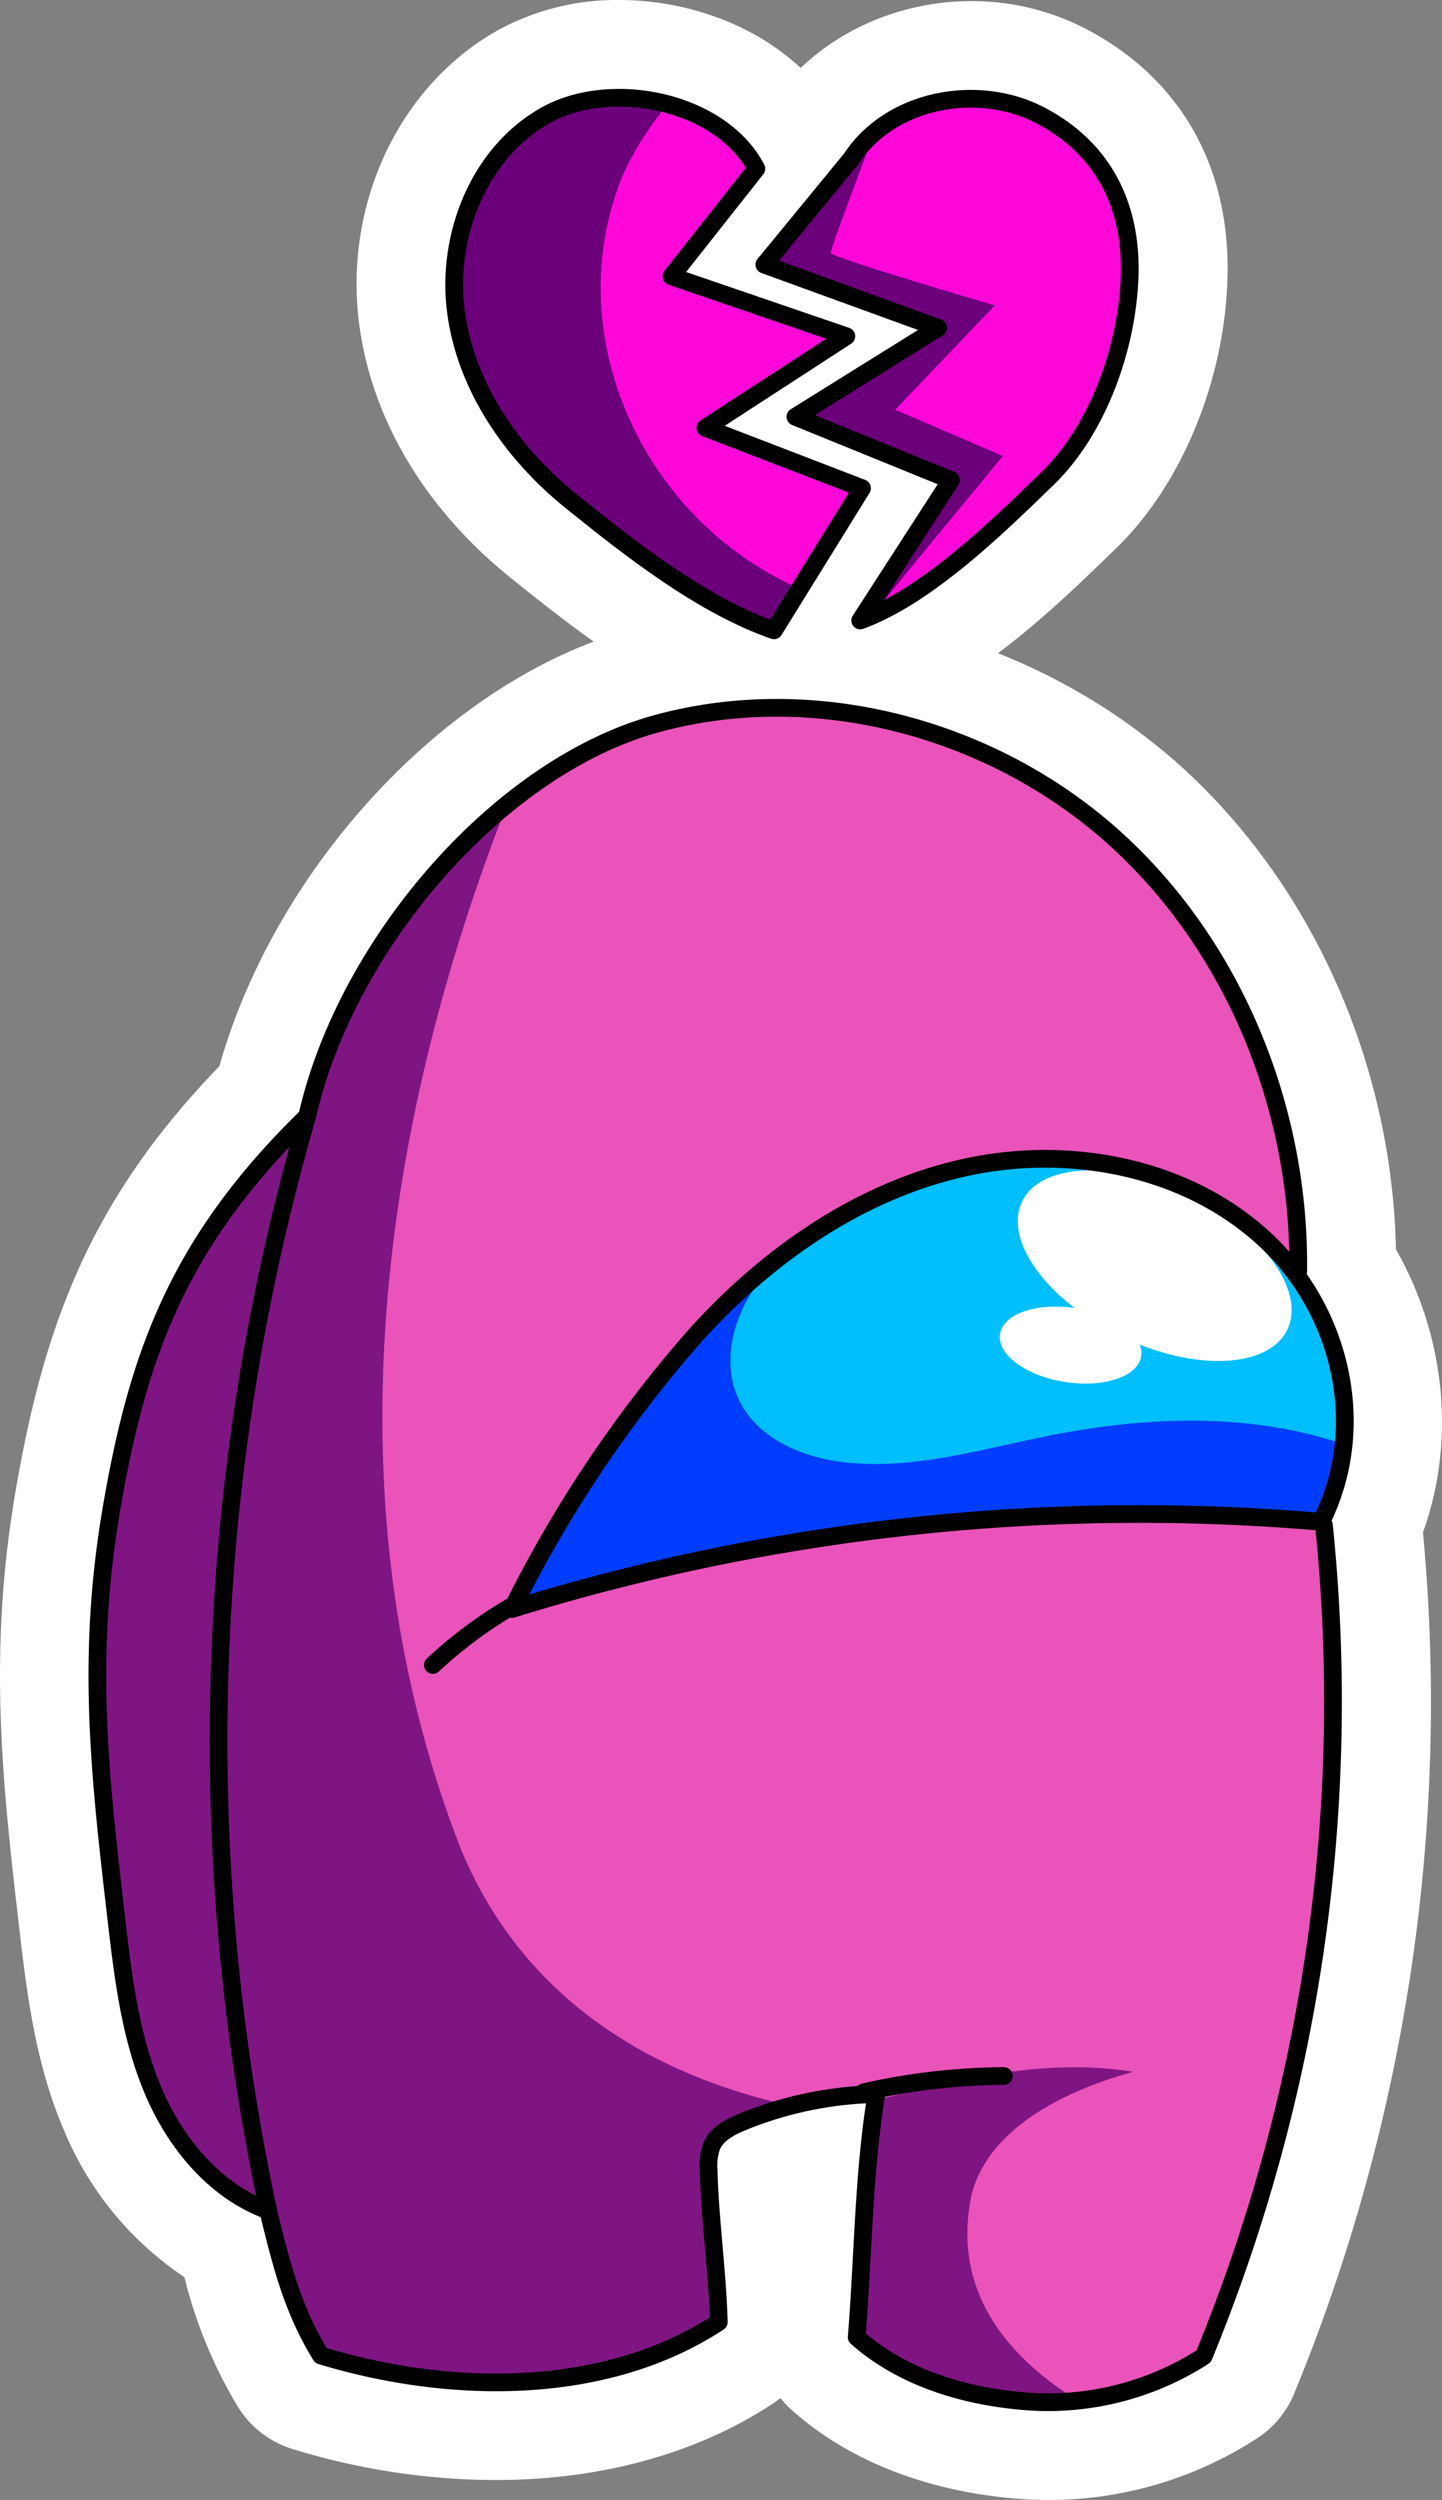 <svg xmlns="http://www.w3.org/2000/svg" viewBox="0 0 162.859 282.265"><rect x="0" y="0" width="162.859" height="282.265" fill="#808080" stroke="none"/><defs><style>.cls-1{fill:#fff;}.cls-2{fill:#ea53ba;}.cls-3{fill:#7f1583;}.cls-4{fill:#013dff;}.cls-5{fill:#01bffd;}.cls-6{fill:#6c007a;}.cls-7{fill:#ff07d9;}.cls-8{fill:none;stroke:#000;stroke-linecap:round;stroke-linejoin:round;stroke-width:2px;}</style></defs><title>among-us-broken-heart</title><g id="Layer_10"><path d="M191.071,284.597a4.987,4.987,0,0,1-1.089-.12c-10.929-2.438-21.862-16.124-19.048-29.46.016-.077.034-.153.054-.229a36.441,36.441,0,0,1,1.627-5.006c-.89.202-1.94.449-3.211.751a5.001,5.001,0,0,1-3.14-.275c-2.051.349-5.57,1.11-11.584,2.655l-.167.043a5.002,5.002,0,0,1-2.318.041c-18.527-4.079-32.175-15.506-39.47-33.047-.013-.031-.025-.062-.038-.094-14.205-36.202-10.761-80.906,9.448-122.648a5.004,5.004,0,0,1,1.347-1.701A51.529,51.529,0,0,1,142.05,85.489a56.278,56.278,0,0,1,15.028-2.013A62.81,62.81,0,0,1,198.196,99.117c14.526,12.875,23.045,32.707,22.788,53.048-.073,5.76.822,12.281,1.688,18.587.432,3.151.879,6.41,1.19,9.492a198.904,198.904,0,0,1-13.942,96.286,5.001,5.001,0,0,1-1.893,2.27,37.459,37.459,0,0,1-16.437,5.77A4.995,4.995,0,0,1,191.071,284.597Z" class="cls-1" transform="translate(-69.346 -8.553)"/><path d="M157.078,88.476a57.738,57.738,0,0,1,37.801,14.383c13.784,12.217,21.338,30.826,21.105,49.243-.116,9.141,1.985,19.549,2.903,28.644a194.368,194.368,0,0,1-13.582,93.859,32.422,32.422,0,0,1-14.234,4.991c-8.381-1.87-17.51-12.812-15.245-23.549,1.895-7.266,3.07-8.497,11.271-10.75-5.073-.801-7.457-1.261-9.668-1.261-2.302,0-4.416.499-9.18,1.63.035-.224.061-.45.097-.674-3.25.067-11.929,2.31-15.077,3.118-16.266-3.58-29.076-13.605-35.928-30.084-15.067-38.401-7.943-83.039,9.294-118.644a47.043,47.043,0,0,1,16.749-9.076,51.252,51.252,0,0,1,13.694-1.832m0-10a61.281,61.281,0,0,0-16.364,2.195,56.471,56.471,0,0,0-20.387,10.954,10,10,0,0,0-2.693,3.402,185.912,185.912,0,0,0-17.711,61.63c-2.356,23.43.372,45.307,8.108,65.024q.037.094.075.187a59.223,59.223,0,0,0,43.012,36.011,10,10,0,0,0,4.636-.08l.18-.046c4.897-1.258,7.948-1.947,9.842-2.322-2.408,15.779,10.122,31.029,23.114,33.928a10.001,10.001,0,0,0,3.217.186,42.481,42.481,0,0,0,18.639-6.548,10,10,0,0,0,3.786-4.539,203.917,203.917,0,0,0,14.302-98.714c-.32-3.171-.774-6.474-1.212-9.669-.84-6.125-1.71-12.458-1.641-17.844.275-21.775-8.873-43.029-24.471-56.854a67.875,67.875,0,0,0-44.434-16.899Z" class="cls-1" transform="translate(-69.346 -8.553)"/><path d="M125.414,282.544a74.202,74.202,0,0,1-21.26-3.246,5.001,5.001,0,0,1-2.806-2.165c-3.031-4.927-4.513-9.642-5.962-15.416-5.634-2.9-10.395-8.264-13.302-15.089-2.69-6.317-3.611-12.844-4.459-20.107-2.026-17.356-3.626-31.065-.516-48.94,2.996-17.219,7.834-30.921,22.424-45.541,3.414-13.336,12.485-27.216,23.95-36.536a5,5,0,0,1,7.809,5.705c-11.41,29.103-21.572,72.557-5.201,114.334,5.63,13.497,16.967,22.208,33.694,25.89a5,5,0,0,1,.168,9.727,37.196,37.196,0,0,0-4.793,1.582c-.351.143-.597.257-.769.345.001.166.006.337.009.46.067,2.579.305,5.324.556,8.229.253,2.924.514,5.949.59,8.828a5,5,0,0,1-2.249,4.306c-7.584,4.995-17.225,7.634-27.88,7.634Z" class="cls-1" transform="translate(-69.346 -8.553)"/><path d="M126.636,99.384h.005m-.005,0c-14.621,37.291-20.249,79.631-5.182,118.032,6.852,16.479,20.988,25.319,37.255,28.899a42.144,42.144,0,0,0-5.439,1.796c-1.407.574-2.892,1.331-3.516,2.716a6.488,6.488,0,0,0-.353,2.851c.143,5.457,1.003,11.598,1.146,17.056-7.306,4.811-16.154,6.81-25.131,6.81a68.897,68.897,0,0,1-19.808-3.031c-3.09-5.024-4.378-9.858-5.95-16.369-6.022-2.206-10.46-7.575-12.973-13.475s-3.349-12.358-4.093-18.728c-2.015-17.257-3.535-30.385-.556-47.503s7.564-29.75,22.025-43.842c2.943-13.052,11.728-26.393,22.577-35.212m.001-10-.048 0h-.003l-.008 0a9.959,9.959,0,0,0-6.313,2.291c-12.038,9.808-21.303,23.75-25.224,37.797-14.776,15.175-19.76,29.439-22.86,47.251-3.235,18.59-1.597,32.617.476,50.377.689,5.905,1.633,13.993,4.825,21.487a35.632,35.632,0,0,0,13.588,16.424,52.072,52.072,0,0,0,6.018,14.741,10,10,0,0,0,5.611,4.33,79.276,79.276,0,0,0,22.715,3.462c11.636,0,22.229-2.925,30.631-8.458a10,10,0,0,0,4.497-8.613c-.079-3.029-.347-6.13-.607-9.128-.146-1.686-.287-3.316-.39-4.872q.817-.256,1.65-.47a10,10,0,0,0-.337-19.452c-15.022-3.306-25.159-11.004-30.133-22.882-15.701-40.123-5.922-82.104,5.113-110.359a10.005,10.005,0,0,0-9.185-13.924Zm-.001,20h0Z" class="cls-1" transform="translate(-69.346 -8.553)"/><path d="M187.625,284.78c-.876,0-1.753-.032-2.608-.097-9.03-.678-16.713-3.618-22.217-8.501a5,5,0,0,1-1.665-4.146c.241-2.965.408-6.031.57-8.996a181.881,181.881,0,0,1,1.605-18.145,5,5,0,0,1,3.786-4.094l2.14-.513c6.792-1.633,13.814-3.322,21.436-3.322a47.991,47.991,0,0,1,7.458.574,5,5,0,0,1,.545,9.76c-8.189,2.25-13.541,5.955-14.71,10.176-.574,2.74-2.01,10.56,9.748,17.872a5,5,0,0,1-2.121,9.219A38.256,38.256,0,0,1,187.625,284.78Z" class="cls-1" transform="translate(-69.346 -8.553)"/><path d="M190.67,241.968a42.662,42.662,0,0,1,6.679.513c-8.201,2.254-16.355,6.569-18.25,13.835-2.265,10.736,3.821,18.211,11.972,23.281a33.209,33.209,0,0,1-3.449.184q-1.117,0-2.232-.083c-6.954-.523-14.057-2.627-19.274-7.255.724-8.904.755-17.948,2.132-26.775,7.292-1.731,14.625-3.699,22.421-3.699m0-10c-8.213,0-15.528,1.759-22.602,3.46q-1.065.256-2.128.51a10,10,0,0,0-7.571,8.188,185.601,185.601,0,0,0-1.658,18.643c-.167,3.067-.325,5.965-.561,8.863a10,10,0,0,0,3.331,8.291c6.33,5.615,15.03,8.986,25.161,9.747.978.073,1.981.111,2.981.111a43.386,43.386,0,0,0,4.487-.238,10,10,0,0,0,4.242-18.438c-8.585-5.339-8.027-9.984-7.534-12.407.644-1.941,4.303-4.684,11.181-6.574a10,10,0,0,0-1.089-19.52,52.974,52.974,0,0,0-8.239-.636Z" class="cls-1" transform="translate(-69.346 -8.553)"/><path d="M127.194,195.227a5,5,0,0,1-4.468-7.245A147.236,147.236,0,0,1,144.02,156.166c9.601-10.709,20.922-17.817,32.741-20.555a47.235,47.235,0,0,1,10.645-1.213c10.705,0,20.578,3.571,27.801,10.055,10.977,9.855,14.197,25.555,7.833,38.181a5.001,5.001,0,0,1-4.463,2.749c-.144,0-.289-.006-.434-.019-6.635-.576-13.39-.868-20.078-.868a233.631,233.631,0,0,0-69.388,10.506A4.991,4.991,0,0,1,127.194,195.227Z" class="cls-1" transform="translate(-69.346 -8.553)"/><path d="M187.406,139.397c8.934,0,17.85,2.841,24.461,8.776,8.982,8.064,12.142,21.43,6.708,32.209q-10.23-.888-20.509-.886a239.329,239.329,0,0,0-70.872,10.732,143.208,143.208,0,0,1,20.55-30.724c8.057-8.988,18.387-16.297,30.146-19.021a42.253,42.253,0,0,1,9.516-1.085m0-10a52.239,52.239,0,0,0-11.773,1.342c-12.826,2.971-25.045,10.609-35.336,22.088a152.293,152.293,0,0,0-22.04,32.91,9.999,9.999,0,0,0,11.903,14.039,228.644,228.644,0,0,1,67.905-10.281c6.544,0,13.153.286,19.644.849.29.025.58.038.868.038a10,10,0,0,0,8.926-5.498c7.379-14.637,3.696-32.792-8.957-44.151-8.141-7.309-19.201-11.334-31.141-11.334Z" class="cls-1" transform="translate(-69.346 -8.553)"/><path d="M168.237,178.854a35.341,35.341,0,0,1-4.57-.29c-7.234-.948-12.832-4.517-15.357-9.791-2.492-5.206-1.727-11.873,1.999-17.399,2.845-4.223,6.788-7.185,10.918-10.096,6.794-4.788,14.951-5.532,22.147-6.188l.259-.024c1.633-.149,3.272-.225,4.874-.225a43.129,43.129,0,0,1,18.391,3.845A32.538,32.538,0,0,1,223.787,156.355a36.906,36.906,0,0,1,2.339,15.717,5,5,0,0,1-6.593,4.294A48.561,48.561,0,0,0,203.872,173.96a78.26,78.26,0,0,0-15.299,1.646c-1.454.292-2.909.615-4.367.937-5.134,1.136-10.443,2.311-15.968,2.311Z" class="cls-1" transform="translate(-69.346 -8.553)"/><path d="M188.507,139.842a38.424,38.424,0,0,1,16.276,3.375c6.397,2.988,11.855,8.265,14.318,14.882a31.867,31.867,0,0,1,2.045,13.534,53.387,53.387,0,0,0-17.273-2.673,83.05,83.05,0,0,0-16.284,1.744c-6.412,1.289-12.871,3.15-19.35,3.15a30.143,30.143,0,0,1-3.921-.247c-4.639-.608-9.476-2.772-11.497-6.992-1.892-3.951-.813-8.814,1.635-12.446s6.072-6.28,9.653-8.803c5.772-4.067,12.949-4.678,19.98-5.32,1.466-.134,2.942-.204,4.419-.204m0-10c-1.752,0-3.545.083-5.328.245l-.259.024c-7.821.714-16.685,1.522-24.573,7.081-4.526,3.19-8.864,6.461-12.185,11.388-4.712,6.991-5.617,15.556-2.362,22.353,3.269,6.828,10.274,11.417,19.217,12.589a40.337,40.337,0,0,0,5.221.332c6.071,0,11.652-1.235,17.048-2.429,1.482-.328,2.882-.638,4.272-.917a73.289,73.289,0,0,1,14.314-1.548,43.593,43.593,0,0,1,14.049,2.139,10,10,0,0,0,13.186-8.588,42.004,42.004,0,0,0-2.635-17.9,37.569,37.569,0,0,0-19.458-20.455,48.088,48.088,0,0,0-20.507-4.314Z" class="cls-1" transform="translate(-69.346 -8.553)"/><path d="M206.979,167.223a31.331,31.331,0,0,1-13.23-3.29,30.595,30.595,0,0,1-11.321-9c-3.197-4.37-3.973-9.066-2.129-12.882,1.951-4.04,6.423-6.356,12.27-6.356a31.332,31.332,0,0,1,13.231,3.29c11.103,5.363,16.885,14.771,13.451,21.881C217.299,164.906,212.826,167.223,206.979,167.223Z" class="cls-1" transform="translate(-69.346 -8.553)"/><path d="M192.569,140.695a26.181,26.181,0,0,1,11.056,2.792c8.27,3.995,13.249,10.802,11.123,15.204-1.131,2.341-4.044,3.531-7.768,3.531a26.182,26.182,0,0,1-11.056-2.792c-8.27-3.995-13.249-10.802-11.123-15.204,1.131-2.341,4.044-3.531,7.768-3.531m0-10h-0c-7.841 0-13.954,3.347-16.773,9.182-2.673,5.535-1.727,12.099,2.596,18.009a38.038,38.038,0,0,0,28.587,14.337c7.841,0,13.954-3.347,16.772-9.182,2.674-5.535,1.727-12.099-2.596-18.009a38.038,38.038,0,0,0-28.586-14.337Z" class="cls-1" transform="translate(-69.346 -8.553)"/><path d="M191.957,169.774a20.051,20.051,0,0,1-3.114-.248,17.658,17.658,0,0,1-7.643-3.026c-2.911-2.154-4.31-5.109-3.837-8.107.7-4.442,5.109-7.313,11.233-7.313a20.051,20.051,0,0,1,3.114.248,17.658,17.658,0,0,1,7.643,3.026c2.911,2.154,4.31,5.109,3.837,8.107C202.49,166.904,198.081,169.774,191.957,169.774Z" class="cls-1" transform="translate(-69.346 -8.553)"/><path d="M188.596,156.081a15.049,15.049,0,0,1,2.336.187c4.404.694,7.681,3.118,7.32,5.416-.296,1.879-2.934,3.091-6.294,3.091a15.053,15.053,0,0,1-2.336-.187c-4.404-.694-7.681-3.118-7.32-5.416.296-1.879,2.934-3.091,6.294-3.091m.001-10h-0c-8.587 0-15.086,4.636-16.173,11.536-1.281,8.135,5.298,15.221,15.642,16.85a25.101,25.101,0,0,0,3.891.308c8.587,0,15.086-4.636,16.172-11.536.76-4.829-1.409-9.653-5.803-12.904a22.418,22.418,0,0,0-9.84-3.946,25.097,25.097,0,0,0-3.891-.308Z" class="cls-1" transform="translate(-69.346 -8.553)"/><path d="M156.778,84.727a4.987,4.987,0,0,1-1.635-.276c-8.563-2.965-16.753-9.238-24.408-15.409-8.398-6.77-13.671-15.554-14.849-24.733-1.404-10.953,3.774-22.079,12.592-27.056A21.905,21.905,0,0,1,139.236,14.605a26.357,26.357,0,0,1,6.833.904,5,5,0,0,1,2.566,8.004,10.471,10.471,0,0,0-.202,1.842,15.037,15.037,0,0,1-1.148,5.638c-5.927,14.351,3.749,25.908,14.948,39.286l1.293,1.546a5.001,5.001,0,0,1,.413,5.838l-2.91,4.697A5.001,5.001,0,0,1,156.778,84.727Z" class="cls-1" transform="translate(-69.346 -8.553)"/><path d="M139.236,19.605a21.466,21.466,0,0,1,5.537.733c-2.019,2.384-.751,5.853-2.067,8.645-7.433,17.826,4.858,31.526,16.983,46.045l-2.91,4.697c-8.109-2.808-16.225-9.191-22.906-14.577s-11.936-12.965-13.027-21.477,2.617-17.847,10.09-22.066a16.971,16.971,0,0,1,8.3-2.002m0-10A26.901,26.901,0,0,0,126.021,12.899c-10.711,6.045-16.776,18.923-15.094,32.046,1.342,10.466,7.262,20.406,16.67,27.99,7.998,6.448,16.588,13.013,25.91,16.241a9.995,9.995,0,0,0,11.772-4.182l2.91-4.697a10,10,0,0,0-.825-11.677l-1.296-1.55c-12.06-14.406-18.683-23.116-14.19-34.098a19.895,19.895,0,0,0,1.547-7.324c.006-.102.013-.216.02-.329a10,10,0,0,0-6.078-14.638,31.361,31.361,0,0,0-8.13-1.075Z" class="cls-1" transform="translate(-69.346 -8.553)"/><path d="M159.687,80.03a4.984,4.984,0,0,1-2.005-.421C137.163,70.614,126.845,46.187,135.15,26.268q.043-.105.092-.208a40.669,40.669,0,0,1,5.715-8.953,5.001,5.001,0,0,1,5.113-1.598c5.952,1.599,10.747,5.165,13.155,9.786a4.998,4.998,0,0,1-.51,5.41l-5.222,6.611,13.077,4.477a5,5,0,0,1,1.104,8.924l-7.704,5.003,8.55,3.292a5,5,0,0,1,2.454,7.3L163.939,77.663A5,5,0,0,1,159.687,80.03Z" class="cls-1" transform="translate(-69.346 -8.553)"/><path d="M144.773,20.338c4.293,1.153,8.123,3.631,10.018,7.267L145.191,39.759l19.759,6.764L149.027,56.865l17.697,6.812-7.034,11.353c-17.924-7.857-27.357-29.011-19.924-46.837a35.784,35.784,0,0,1,5.008-7.854m0-10a10.001,10.001,0,0,0-7.632,3.539,45.677,45.677,0,0,0-6.422,10.052q-.097.205-.184.415a44.408,44.408,0,0,0,.503,34.97,47.639,47.639,0,0,0,24.637,24.875,9.995,9.995,0,0,0,12.515-3.892l7.034-11.353a10,10,0,0,0-4.349-14.365,10,10,0,0,0-2.686-17.517l-6.395-2.189.844-1.068a10,10,0,0,0,1.021-10.82c-3.098-5.944-8.884-10.314-16.292-12.303a9.993,9.993,0,0,0-2.593-.343Z" class="cls-1" transform="translate(-69.346 -8.553)"/><path d="M156.781,85.758a6.036,6.036,0,0,1-1.972-.331c-8.721-3.02-16.995-9.354-24.721-15.583-8.606-6.937-14.013-15.959-15.224-25.405-1.457-11.358,3.934-22.907,13.108-28.085a22.974,22.974,0,0,1,11.289-2.802,27.268,27.268,0,0,1,7.751,1.133c5.986,1.775,10.648,5.374,13.128,10.132a6.041,6.041,0,0,1-.619,6.529l-4.316,5.464,11.699,4.005a6.031,6.031,0,0,1,1.334,10.763L162.228,55.483l6.662,2.564a6.031,6.031,0,0,1,2.953,8.818l-9.937,16.038a6.008,6.008,0,0,1-4.989,2.853C156.879,85.757,156.819,85.758,156.781,85.758Zm-17.823-60.124a11.031,11.031,0,0,0-5.057,1.226c-4.933,2.784-7.907,9.533-7.072,16.046.812,6.342,4.659,12.573,10.83,17.548,4.357,3.513,10.568,8.519,16.73,11.678l3.372-5.442-10.901-4.196a6.032,6.032,0,0,1-1.113-10.691l5.524-3.587-8.033-2.75a6.031,6.031,0,0,1-2.781-9.444l6.507-8.239a12.63,12.63,0,0,0-3.382-1.531,15.268,15.268,0,0,0-4.285-.622Z" class="cls-1" transform="translate(-69.346 -8.553)"/><path d="M139.26,18.553a22.345,22.345,0,0,1,6.329.927c4.675,1.386,8.268,4.103,10.116,7.649A1.031,1.031,0,0,1,155.6,28.245L146.903,39.255l18.381,6.292a1.031,1.031,0,0,1,.228,1.841l-14.227,9.241,15.81,6.085a1.031,1.031,0,0,1,.506,1.506l-9.945,16.05a1.031,1.031,0,0,1-.853.488l-.024 0a1.033,1.033,0,0,1-.337-.057c-7.96-2.756-15.833-8.798-23.215-14.749-7.598-6.124-12.357-13.989-13.403-22.148-1.205-9.393,3.157-18.89,10.606-23.095a18.037,18.037,0,0,1,8.832-2.157m17.082,59.92,8.849-14.281-16.535-6.364a1.032,1.032,0,0,1-.191-1.828l14.146-9.188-17.754-6.077a1.031,1.031,0,0,1-.475-1.615l9.171-11.612a14.541,14.541,0,0,0-8.55-6.05,20.194,20.194,0,0,0-5.708-.828q-.227,0-.454.005a15.935,15.935,0,0,0-7.399,1.87c-6.738,3.803-10.675,12.453-9.574,21.037.978,7.628,5.471,15.016,12.652,20.805,5.521,4.451,13.776,11.106,21.822,14.126M139.261,8.553h-0a27.977,27.977,0,0,0-13.748,3.449c-11.071,6.248-17.344,19.54-15.608,33.075,1.376,10.732,7.43,20.911,17.046,28.662,8.069,6.505,16.74,13.13,26.219,16.413a11.021,11.021,0,0,0,3.61.607c.071,0,.165-.001.236-.003a11.002,11.002,0,0,0,9.145-5.226l9.94-16.043a11.035,11.035,0,0,0-3.422-15.099,11.027,11.027,0,0,0-4.155-18.302l-5.019-1.718A11.045,11.045,0,0,0,164.575,22.51c-3.114-5.974-8.846-10.454-16.142-12.618a32.255,32.255,0,0,0-9.172-1.34Zm-.973,45.762c-3.688-3.679-5.964-7.868-6.5-12.044-.578-4.507,1.387-9.26,4.57-11.057a5.402,5.402,0,0,1,1.945-.531l-1.768,2.239a11.03,11.03,0,0,0,4.033,16.852,10.942,10.942,0,0,0-2.28,4.54Z" class="cls-1" transform="translate(-69.346 -8.553)"/><path d="M166.515,83.619a5.001,5.001,0,0,1-4.201-7.714l6.972-10.789-11.973-4.871a5,5,0,0,1-.759-8.875l7.396-4.606-9.971-3.626a5,5,0,0,1-2.156-7.872l9.667-11.773c3.717-5.508,10.24-8.788,17.515-8.788a22.007,22.007,0,0,1,10.101,2.407c8.575,4.446,13.136,12.499,12.842,22.672-.289,9.947-4.515,20.297-10.768,26.367l-.155.15c-6.06,5.882-14.359,13.939-22.798,17.015A4.993,4.993,0,0,1,166.515,83.619Z" class="cls-1" transform="translate(-69.346 -8.553)"/><path d="M179.004,19.705a16.988,16.988,0,0,1,7.799,1.845c7.089,3.676,10.376,10.108,10.145,18.089s-3.523,17.362-9.252,22.924-13.68,13.321-21.182,16.055L176.761,62.76l-17.564-7.146,16.117-10.039L155.686,38.439l9.828-11.969c2.889-4.432,8.184-6.764,13.49-6.764m0-10a25.851,25.851,0,0,0-21.519,10.784l-9.528,11.603a10,10,0,0,0,4.311,15.744l.446.162a10,10,0,0,0,2.713,16.878l6.381,2.596-3.695,5.718a9.999,9.999,0,0,0,11.823,14.823c9.445-3.442,18.189-11.931,24.574-18.13l.15-.145c8.663-8.41,12.025-20.913,12.283-29.81.348-12.021-5.315-21.955-15.538-27.256a27.033,27.033,0,0,0-12.402-2.968Z" class="cls-1" transform="translate(-69.346 -8.553)"/><path d="M168.245,82.569a5.001,5.001,0,0,1-4.405-7.357l5.327-9.965-11.913-5.025a5,5,0,0,1-.7-8.851l7.396-4.606-9.971-3.626a5,5,0,0,1-2.063-7.981L163.938,21.339a5,5,0,0,1,8.447,5.054c-.997,2.631-2.056,5.463-2.881,7.713,3.565,1.138,8.885,2.749,13.62,4.134a5,5,0,0,1,2.213,8.251l-6.277,6.575,5.542,2.38a5,5,0,0,1,1.882,7.779c-5.055,6.118-13.297,16.123-14.166,17.25A5.001,5.001,0,0,1,168.245,82.569Z" class="cls-1" transform="translate(-69.346 -8.553)"/><path d="M167.71,24.621h.005m-.005,0s-4.537,11.97-4.525,12.485,18.536,5.932,18.536,5.932L170.473,54.82l12.157,5.221S168.581,77.045,168.249,77.569l7.91-14.799-16.963-7.156,16.117-10.038L155.686,38.439l12.024-13.817m.005-10c-.165,0-.331.004-.496.012a9.983,9.983,0,0,0-6.86,3.208q-.118.128-.231.26L148.142,31.874a10,10,0,0,0,4.126,15.962l.446.162a10,10,0,0,0,2.595,16.829l6.863,2.895L159.43,72.855a10,10,0,0,0,16.885,10.626c1.007-1.281,7.904-9.663,14.024-17.071a10,10,0,0,0-2.74-15.048l1.354-1.418a10,10,0,0,0-4.426-16.503c-2.767-.809-5.778-1.709-8.498-2.539.31-.827.622-1.654.925-2.455a10.006,10.006,0,0,0-8.513-13.8c-.242-.018-.484-.026-.726-.026Zm-.005,20h0Z" class="cls-1" transform="translate(-69.346 -8.553)"/><path d="M166.514,84.65a6.032,6.032,0,0,1-5.067-9.303l6.296-9.744-10.82-4.401a6.032,6.032,0,0,1-.916-10.706L161.605,47.008l-7.98-2.902a6.031,6.031,0,0,1-2.601-9.495l9.639-11.739c3.862-5.678,10.881-9.194,18.393-9.194a22.94,22.94,0,0,1,10.523,2.517c8.947,4.64,13.705,13.027,13.398,23.619-.3,10.357-4.546,20.733-11.08,27.076l-.151.147c-6.128,5.949-14.52,14.096-23.167,17.247a6.011,6.011,0,0,1-1.93.363C166.612,84.649,166.551,84.65,166.514,84.65Zm12.52-27.477a6.013,6.013,0,0,1,2.935,2.542c.471-.456,1.531-1.484,1.531-1.484,4.164-4.042,7.217-11.761,7.419-18.766.173-5.957-2.082-10.065-6.893-12.561a10.933,10.933,0,0,0-5.015-1.181c-3.53,0-6.845,1.586-8.445,4.04a5.909,5.909,0,0,1-.382.523l-4.43,5.396L177.374,39.907a6.031,6.031,0,0,1,1.124,10.79l-6.077,3.785Z" class="cls-1" transform="translate(-69.346 -8.553)"/><path d="M179.056,18.679a17.866,17.866,0,0,1,8.222,1.956c7.252,3.761,10.953,10.343,10.701,19.035-.26,8.968-4.014,18.245-9.565,23.634l-.152.148c-5.804,5.634-13.752,13.351-21.395,16.136a1.027,1.027,0,0,1-.329.062l-.024 0a1.031,1.031,0,0,1-.866-1.591l9.571-14.813-16.411-6.676a1.032,1.032,0,0,1-.156-1.831l14.318-8.918-17.635-6.413a1.031,1.031,0,0,1-.445-1.624l9.793-11.926c3.019-4.59,8.653-7.179,14.375-7.18m-9.781,57.566c6.284-3.336,12.687-9.553,17.549-14.274l.152-.147c5.106-4.957,8.699-13.884,8.94-22.214.227-7.845-3.089-13.773-9.589-17.144a15.909,15.909,0,0,0-7.317-1.743c-5.049,0-10.001,2.272-12.633,6.309a.991.991,0,0,1-.067.091l-8.903,10.843,18.258,6.639a1.031,1.031,0,0,1,.193,1.845L161.458,55.421l15.692,6.384a1.032,1.032,0,0,1,.477,1.515l-8.351,12.925m9.781-67.566h-0c-9.064 0-17.583,4.271-22.392,11.185l-9.504,11.574a11.031,11.031,0,0,0,3.714,16.927,11.039,11.039,0,0,0,4.159,17.465l5.234,2.129-3.019,4.672a11.031,11.031,0,0,0,9.266,17.018c.084,0,.191-.001.275-.003a10.972,10.972,0,0,0,3.512-.667c9.641-3.514,18.475-12.09,24.925-18.351l.161-.156c7.426-7.208,12.252-18.903,12.588-30.513.366-12.615-5.35-22.631-16.093-28.202a27.961,27.961,0,0,0-12.824-3.079ZM174.1,33.396a11.041,11.041,0,0,0,.679-.939,5.3,5.3,0,0,1,4.232-1.733,5.918,5.918,0,0,1,2.714.62c2.156,1.118,4.342,2.941,4.196,7.976a24.074,24.074,0,0,1-.215,2.568,11.112,11.112,0,0,0-6.621-6.679l-4.987-1.813Z" class="cls-1" transform="translate(-69.346 -8.553)"/><path d="M187.762,285.818c-.939,0-1.889-.036-2.824-.106-6.455-.485-15.655-2.398-22.824-8.758a6.061,6.061,0,0,1-2.009-5.002c.24-2.954.406-6.019.567-8.983.196-3.647.397-7.366.742-11.104a36.216,36.216,0,0,0-5.867,1.832c-.039.016-.076.031-.112.046.076,2.507.315,5.27.546,7.944.254,2.939.517,5.979.593,8.89a5.994,5.994,0,0,1-2.712,5.195c-7.745,5.101-17.632,7.797-28.592,7.797a73.708,73.708,0,0,1-21.418-3.284,6.015,6.015,0,0,1-3.384-2.611c-3.065-4.982-4.582-9.768-5.973-15.259a31.187,31.187,0,0,1-13.362-15.382c-2.744-6.443-3.677-13.047-4.534-20.392-2.036-17.443-3.644-31.217-.508-49.236,3.019-17.35,7.878-31.154,22.508-45.89,5.593-21.628,23.922-41.684,43.173-47.019a56.817,56.817,0,0,1,15.175-2.022,64.019,64.019,0,0,1,41.932,15.872c14.748,13.072,23.396,33.196,23.135,53.834a6.04,6.04,0,0,1-6.002,5.956c-.037,0-.087-.001-.136-.002a6.04,6.04,0,0,1-5.924-6.104c.217-17.186-6.914-33.879-19.075-44.657a51.765,51.765,0,0,0-33.909-12.84,44.862,44.862,0,0,0-11.975,1.587c-15.077,4.178-31.129,22.405-35.053,39.804a6.011,6.011,0,0,1-1.665,2.984c-13.407,13.063-17.477,24.334-20.301,40.564-2.836,16.295-1.317,29.302.605,45.769.747,6.401,1.538,12.103,3.65,17.064,2.147,5.041,5.61,8.75,9.499,10.175a6.019,6.019,0,0,1,3.789,4.252c1.287,5.328,2.271,9.07,4.117,12.659a60.855,60.855,0,0,0,15.65,2.119,42.011,42.011,0,0,0,19.052-4.137c-.105-1.528-.241-3.097-.375-4.635-.257-2.982-.519-6.007-.594-8.903a12.063,12.063,0,0,1,.885-5.486c1.694-3.764,5.356-5.259,6.735-5.822a48.063,48.063,0,0,1,17.105-3.561c.039-.001.108-.002.147-.002a6.147,6.147,0,0,1,4.659,2.074,6.01,6.01,0,0,1,1.397,4.933,165.479,165.479,0,0,0-1.578,17.592c-.108,1.999-.217,4.028-.351,6.068,4.35,2.803,9.599,3.761,13.474,4.052.636.048,1.282.072,1.922.072a26.171,26.171,0,0,0,12.717-3.284,188.058,188.058,0,0,0,12.404-89.119,6.031,6.031,0,1,1,12.001-1.211,199.929,199.929,0,0,1-14.017,96.787,5.992,5.992,0,0,1-2.289,2.742,38.237,38.237,0,0,1-19.941,6.138Q188.202,285.818,187.762,285.818Z" class="cls-1" transform="translate(-69.346 -8.553)"/><path d="M156.949,87.473a59.012,59.012,0,0,1,38.615,14.614c13.675,12.121,21.695,30.823,21.452,50.029a1.017,1.017,0,0,1-1.002,1.019l-.042-.001a1.032,1.032,0,0,1-1.019-1.044c.235-18.615-7.524-36.731-20.758-48.459a56.894,56.894,0,0,0-37.226-14.098,49.857,49.857,0,0,0-13.309,1.769c-16.928,4.691-34.241,24.214-38.595,43.522a1.033,1.033,0,0,1-.286.512c-14.299,13.932-18.795,26.419-21.729,43.28-2.96,17.009-1.404,30.335.565,47.206.793,6.792,1.643,12.869,4.017,18.443,2.687,6.307,7.198,11.013,12.379,12.911a1.031,1.031,0,0,1,.648.727c1.548,6.41,2.787,11.009,5.624,15.738a66.877,66.877,0,0,0,19.004,2.871c9.178,0,17.608-2.139,24.21-6.327-.088-2.535-.324-5.254-.552-7.889-.248-2.866-.504-5.83-.576-8.59a7.414,7.414,0,0,1,.444-3.301c.772-1.714,2.489-2.604,4.067-3.248a43.081,43.081,0,0,1,15.33-3.192l.03-0a1.141,1.141,0,0,1,.886.353,1.031,1.031,0,0,1,.239.842,169.376,169.376,0,0,0-1.639,18.168c-.154,2.847-.312,5.785-.539,8.677,5.65,4.787,13.03,6.27,18.282,6.665q1.148.086,2.298.086a31.332,31.332,0,0,0,16.71-4.844A192.879,192.879,0,0,0,217.861,180.85a1.032,1.032,0,0,1,.922-1.13,1.047,1.047,0,0,1,.105-.005,1.031,1.031,0,0,1,1.025.928,194.92,194.92,0,0,1-13.657,94.36,1.028,1.028,0,0,1-.39.468,33.404,33.404,0,0,1-17.341,5.338q-.384.009-.768.009-1.222,0-2.443-.092c-5.688-.427-13.755-2.078-19.881-7.513a1.031,1.031,0,0,1-.344-.855c.247-3.031.414-6.137.577-9.142.305-5.641.619-11.461,1.468-17.149a40.995,40.995,0,0,0-13.475,2.998c-1.2.49-2.491,1.133-2.965,2.185a5.683,5.683,0,0,0-.263,2.4c.071,2.697.324,5.63.57,8.466.248,2.866.504,5.83.577,8.59a1.031,1.031,0,0,1-.464.888c-7.005,4.613-16.029,6.973-25.842,6.973a68.985,68.985,0,0,1-19.964-3.068,1.03,1.03,0,0,1-.579-.447c-3.059-4.973-4.375-9.663-5.947-16.141-5.493-2.207-10.226-7.219-13.046-13.839-2.482-5.828-3.356-12.059-4.168-19.013-1.989-17.037-3.56-30.494-.548-47.799,2.992-17.192,7.576-29.954,22.103-44.191,4.684-20.205,22.194-39.826,39.988-44.757a51.841,51.841,0,0,1,13.839-1.84m0-10a61.819,61.819,0,0,0-16.51,2.204c-20.449,5.667-39.907,26.542-46.321,49.268-14.822,15.294-19.829,29.662-22.951,47.603-3.26,18.736-1.533,33.536.468,50.673.87,7.452,1.899,14.725,4.9,21.772a36.909,36.909,0,0,0,13.642,16.671,52.645,52.645,0,0,0,6.035,14.63,11.019,11.019,0,0,0,6.197,4.778,78.693,78.693,0,0,0,22.863,3.498c11.94,0,22.778-2.981,31.343-8.621q.456-.3.874-.637a10.915,10.915,0,0,0,1.315,1.39c8.205,7.28,18.539,9.456,25.762,9.999,1.058.08,2.133.12,3.193.12q.502,0,1.005-.012a43.234,43.234,0,0,0,22.548-6.947,10.975,10.975,0,0,0,4.181-5.019,204.938,204.938,0,0,0,14.372-99.202,11.032,11.032,0,0,0-21.952,2.212,183.255,183.255,0,0,1-11.371,85.005,21.516,21.516,0,0,1-8.774,1.9c-.516,0-1.036-.02-1.547-.058a28.175,28.175,0,0,1-8.665-1.972q.081-1.439.156-2.852a162.07,162.07,0,0,1,1.522-17.094,11.004,11.004,0,0,0-2.558-9.021,11.139,11.139,0,0,0-8.435-3.794c-.051,0-.131.001-.181.001l-.08.002a53.047,53.047,0,0,0-18.876,3.93c-1.706.696-6.891,2.813-9.408,8.401a17.003,17.003,0,0,0-1.323,7.668c.08,3.054.349,6.164.609,9.171q.047.546.094,1.093a39.568,39.568,0,0,1-13.788,2.279,54.923,54.923,0,0,1-12.114-1.396,67.198,67.198,0,0,1-2.794-9.559,11.007,11.007,0,0,0-6.931-7.771c-2.518-.922-5.054-3.773-6.616-7.439-1.851-4.347-2.583-9.675-3.284-15.684-1.949-16.694-3.357-28.754-.646-44.332,2.645-15.198,6.433-25.728,18.855-37.832a11.009,11.009,0,0,0,3.063-5.477c3.504-15.541,18.229-32.403,31.51-36.083a39.846,39.846,0,0,1,10.639-1.406,46.706,46.706,0,0,1,30.593,11.582c11.089,9.828,17.591,25.099,17.391,40.849a11.047,11.047,0,0,0,10.829,11.169c.081.002.161.003.231.003a11.06,11.06,0,0,0,11.001-10.89c.279-22.073-8.999-43.621-24.818-57.642a69.083,69.083,0,0,0-45.248-17.13Z" class="cls-1" transform="translate(-69.346 -8.553)"/><path d="M99.655,264.175a6.06,6.06,0,0,1-5.898-4.777,260.256,260.256,0,0,1,4.5-126.449,6.03,6.03,0,0,1,7.452-4.153,6.032,6.032,0,0,1,4.151,7.452,248.301,248.301,0,0,0-4.305,120.644,6.029,6.029,0,0,1-5.76,7.283C99.757,264.174,99.694,264.175,99.655,264.175Z" class="cls-1" transform="translate(-69.346 -8.553)"/><path d="M104.06,133.565a1.032,1.032,0,0,1,.992,1.313A253.247,253.247,0,0,0,100.665,257.93a1.031,1.031,0,0,1-.986,1.246l-.024 0a1.032,1.032,0,0,1-1.008-.817A255.307,255.307,0,0,1,103.067,134.315a1.034,1.034,0,0,1,.993-.75m0-10a11.078,11.078,0,0,0-10.611,8.012,265.213,265.213,0,0,0-4.583,128.859A11.088,11.088,0,0,0,99.655,269.175c.07,0,.164-.001.234-.003a11.031,11.031,0,0,0,10.558-13.319,243.351,243.351,0,0,1,4.224-118.242,11.032,11.032,0,0,0-10.611-14.046Z" class="cls-1" transform="translate(-69.346 -8.553)"/><path d="M127.193,196.258a6.031,6.031,0,0,1-5.386-8.744,148.227,148.227,0,0,1,21.446-32.037c6.793-7.578,18.08-17.351,33.275-20.871a48.209,48.209,0,0,1,10.864-1.243c10.967,0,21.09,3.666,28.504,10.322,11.143,10.004,14.534,26.579,8.064,39.412a6.003,6.003,0,0,1-5.388,3.316c-.141,0-.368-.009-.508-.021-6.515-.565-13.167-.852-19.781-.852a233.32,233.32,0,0,0-69.299,10.447,6.05,6.05,0,0,1-1.661.271C127.287,196.257,127.228,196.258,127.193,196.258Zm60.212-50.835c-.276,0-.552.003-.829.009a36.305,36.305,0,0,0-7.326.925c-12.125,2.809-21.384,10.889-27.016,17.172a125.547,125.547,0,0,0-12.679,17.01,246.469,246.469,0,0,1,58.729-7.062c5.429,0,10.886.184,16.271.546a21.949,21.949,0,0,0-6.719-21.362C202.713,148.061,195.267,145.423,187.405,145.423Z" class="cls-1" transform="translate(-69.346 -8.553)"/><path d="M187.392,138.362c9.521,0,18.632,3.179,25.163,9.043,9.493,8.523,12.412,22.587,6.94,33.441a1.039,1.039,0,0,1-.924.567q-.043,0-.086-.004c-6.694-.581-13.441-.87-20.203-.87a239.905,239.905,0,0,0-70.783,10.672,1.032,1.032,0,0,1-.282.046l-.024 0a1.031,1.031,0,0,1-.922-1.494,143.196,143.196,0,0,1,20.703-30.949c6.313-7.042,16.759-16.112,30.681-19.338a43.189,43.189,0,0,1,9.735-1.115M129.221,188.53a242.226,242.226,0,0,1,69.065-10.053q9.874,0,19.67.817c4.643-9.948,1.853-22.604-6.779-30.353-6.153-5.524-14.761-8.517-23.772-8.517q-.472,0-.945.011a41.208,41.208,0,0,0-8.338,1.052c-13.397,3.104-23.497,11.885-29.611,18.705A139.598,139.598,0,0,0,129.221,188.53M187.392,128.362a53.216,53.216,0,0,0-11.992,1.373c-16.468,3.815-28.596,14.29-35.871,22.405a153.31,153.31,0,0,0-22.193,33.136,11.031,11.031,0,0,0,9.858,15.983c.081,0,.186-.001.266-.003a11.006,11.006,0,0,0,3.001-.492,228.342,228.342,0,0,1,67.821-10.223c6.47,0,12.977.28,19.338.832.333.028.644.041.951.041a10.98,10.98,0,0,0,9.85-6.058c7.471-14.82,3.606-33.906-9.185-45.391-8.333-7.481-19.642-11.602-31.844-11.602Zm-36.482,44.585c1.652-2.141,3.339-4.175,5.047-6.08,5.152-5.747,13.57-13.125,24.422-15.639a31.244,31.244,0,0,1,6.313-.797q.357-.008.713-.008c6.644,0,12.873,2.172,17.091,5.958A17.225,17.225,0,0,1,210.195,168.763c-3.96-.19-7.942-.286-11.91-.286a252.209,252.209,0,0,0-47.376,4.471Z" class="cls-1" transform="translate(-69.346 -8.553)"/><path d="M166.937,250.812a6.032,6.032,0,0,1-1.315-11.918,80.283,80.283,0,0,1,17.094-1.971,6.032,6.032,0,1,1,.031,12.063,67.27,67.27,0,0,0-14.496,1.681,6.151,6.151,0,0,1-1.179.143C167.035,250.811,166.974,250.812,166.937,250.812Z" class="cls-1" transform="translate(-69.346 -8.553)"/><path d="M182.737,241.923a1.032,1.032,0,0,1,1.032,1.029,1.044,1.044,0,0,1-1.024,1.034l-.005,0a72.208,72.208,0,0,0-15.578,1.801,1.064,1.064,0,0,1-.201.024l-.024 0a1.031,1.031,0,0,1-.223-2.038,75.3,75.3,0,0,1,16.021-1.85h.002m0-10h-.002a85.342,85.342,0,0,0-18.197,2.09,11.031,11.031,0,0,0,2.399,21.799c.078,0,.179-.001.256-.003a11.089,11.089,0,0,0,2.101-.252,62.397,62.397,0,0,1,13.442-1.571h.009a11.094,11.094,0,0,0,7.796-3.242,11.027,11.027,0,0,0-7.805-18.822Z" class="cls-1" transform="translate(-69.346 -8.553)"/><path d="M118.249,202.578a6.031,6.031,0,0,1-6.027-6.244,5.99,5.99,0,0,1,1.917-4.202,56.815,56.815,0,0,1,10.487-7.727,6.031,6.031,0,1,1,5.99,10.469,44.808,44.808,0,0,0-8.256,6.084,6.022,6.022,0,0,1-3.977,1.617C118.347,202.577,118.285,202.578,118.249,202.578Z" class="cls-1" transform="translate(-69.346 -8.553)"/><path d="M127.622,188.608a1.032,1.032,0,0,1,.513,1.927,49.792,49.792,0,0,0-9.183,6.766,1.027,1.027,0,0,1-.679.277l-.024 0a1.031,1.031,0,0,1-.703-1.786,51.827,51.827,0,0,1,9.564-7.047,1.026,1.026,0,0,1,.512-.137m0-10h-.002a11.046,11.046,0,0,0-5.487,1.463,61.821,61.821,0,0,0-11.404,8.404,11.031,11.031,0,0,0,7.52,19.103c.077,0,.177-.001.254-.003a11.021,11.021,0,0,0,7.268-2.959,39.772,39.772,0,0,1,7.334-5.404,11.032,11.032,0,0,0-5.483-20.604Z" class="cls-1" transform="translate(-69.346 -8.553)"/><path d="M218.87,180.742c-.919-9.096-3.019-19.503-2.903-28.644.233-18.417-7.321-37.027-21.105-49.244S161.117,85.385,143.367,90.303a47.042,47.042,0,0,0-16.749,9.076c-17.238,35.605-24.361,80.242-9.294,118.644,6.852,16.479,19.662,26.504,35.928,30.084,3.148-.808,11.828-3.052,15.077-3.118-.037.224-.062.449-.097.674,9.337-2.217,8.491-2.005,18.848-.369-8.201,2.254-9.376,3.484-11.271,10.75-2.265,10.736,6.865,21.678,15.245,23.549a32.422,32.422,0,0,0,14.234-4.991A194.369,194.369,0,0,0,218.87,180.742Z" class="cls-2" transform="translate(-69.346 -8.553)"/><path d="M121.436,217.412c-15.067-38.401-9.439-80.741,5.182-118.032-10.849,8.82-19.634,22.161-22.577,35.212-14.461,14.091-19.046,26.724-22.025,43.842s-1.458,30.245.556,47.503c.744,6.37,1.58,12.828,4.093,18.728s6.951,11.269,12.973,13.475c1.572,6.512,2.86,11.345,5.95,16.37,14.644,4.449,32.157,4.638,44.94-3.78-.143-5.457-1.003-11.598-1.146-17.056a6.488,6.488,0,0,1,.353-2.851c.624-1.385,2.11-2.142,3.516-2.716a42.138,42.138,0,0,1,5.439-1.796C142.425,242.731,128.289,233.891,121.436,217.412Z" class="cls-3" transform="translate(-69.346 -8.553)"/><path d="M179.081,256.312c1.895-7.266,10.048-11.582,18.25-13.835-10.357-1.636-19.762.969-29.099,3.186-1.377,8.827-1.408,17.871-2.132,26.775,5.217,4.628,12.319,6.733,19.274,7.255a31.775,31.775,0,0,0,5.68-.101C182.902,274.523,176.817,267.048,179.081,256.312Z" class="cls-3" transform="translate(-69.346 -8.553)"/><path d="M127.176,190.222a239.248,239.248,0,0,1,91.381-9.845c5.434-10.778,2.274-24.145-6.708-32.209s-22.218-10.415-33.977-7.691-22.089,10.034-30.146,19.021A143.208,143.208,0,0,0,127.176,190.222Z" class="cls-4" transform="translate(-69.346 -8.553)"/><path d="M164.09,145.361c-3.58,2.523-7.205,5.171-9.653,8.803s-3.526,8.495-1.635,12.446c2.02,4.22,6.858,6.384,11.497,6.992,7.792,1.021,15.567-1.354,23.271-2.903,11.1-2.231,22.84-2.722,33.558.929a31.867,31.867,0,0,0-2.045-13.534c-2.463-6.617-7.921-11.894-14.318-14.882a40.349,40.349,0,0,0-20.694-3.171C177.039,140.683,169.862,141.294,164.09,145.361Z" class="cls-5" transform="translate(-69.346 -8.553)"/><ellipse cx="199.757" cy="151.455" class="cls-1" rx="8.853" ry="16.629" transform="translate(-92.852 256.898) rotate(-64.218)"/><ellipse cx="190.259" cy="160.423" class="cls-1" rx="4.212" ry="8.073" transform="translate(-67.152 314.86) rotate(-81.051)"/><path d="M142.688,28.979c1.316-2.792.048-6.261,2.067-8.645-4.691-1.26-9.935-.934-13.837,1.269-7.473,4.218-11.182,13.554-10.09,22.066s6.346,16.091,13.027,21.477,14.797,11.769,22.906,14.577l2.91-4.697C147.546,60.505,135.256,46.805,142.688,28.979Z" class="cls-6" transform="translate(-69.346 -8.553)"/><path d="M149.009,56.86l15.923-10.342-19.759-6.764,9.6-12.153c-1.895-3.636-5.725-6.115-10.018-7.267a35.785,35.785,0,0,0-5.008,7.854c-7.433,17.826,2.001,38.98,19.924,46.837l7.034-11.353Z" class="cls-7" transform="translate(-69.346 -8.553)"/><path d="M149.009,56.86l15.923-10.342-19.759-6.764,9.6-12.153c-3.966-7.61-16.381-10.217-23.855-5.999S119.736,35.156,120.828,43.668s6.346,16.091,13.027,21.477,14.797,11.769,22.906,14.577l9.945-16.05Z" class="cls-8" transform="translate(-69.346 -8.553)"/><path d="M186.785,21.546c-7.089-3.676-16.928-1.77-21.289,4.919l-9.828,11.969,19.627,7.137L159.179,55.61l17.564,7.146L166.496,78.614c7.502-2.734,15.453-10.493,21.182-16.055s9.021-14.943,9.252-22.924S193.874,25.222,186.785,21.546Z" class="cls-7" transform="translate(-69.346 -8.553)"/><path d="M168.231,77.565c.332-.524,14.381-17.528,14.381-17.528l-12.157-5.221,11.247-11.781s-18.524-5.417-18.536-5.932,4.525-12.485,4.525-12.485L155.668,38.434l19.627,7.137L159.179,55.61l16.963,7.156Z" class="cls-6" transform="translate(-69.346 -8.553)"/><path d="M186.785,21.546c-7.089-3.676-16.928-1.77-21.289,4.919l-9.828,11.969,19.627,7.137L159.179,55.61l17.564,7.146L166.496,78.614c7.502-2.734,15.453-10.493,21.182-16.055s9.021-14.943,9.252-22.924S193.874,25.222,186.785,21.546Z" class="cls-8" transform="translate(-69.346 -8.553)"/><path d="M215.966,152.098c.233-18.417-7.321-37.027-21.105-49.244S161.117,85.385,143.367,90.303s-34.96,24.929-39.326,44.289c-14.461,14.091-19.046,26.724-22.025,43.842s-1.458,30.245.556,47.503c.744,6.37,1.58,12.828,4.093,18.728s6.951,11.269,12.973,13.475c1.572,6.511,2.86,11.345,5.95,16.37,14.644,4.449,32.157,4.638,44.94-3.78-.143-5.457-1.003-11.598-1.146-17.056a6.489,6.489,0,0,1,.353-2.851c.624-1.385,2.11-2.142,3.516-2.716a42.325,42.325,0,0,1,15.077-3.118c-1.484,9.039-1.487,18.319-2.23,27.449,5.217,4.628,12.319,6.733,19.274,7.256a32.427,32.427,0,0,0,19.914-5.092,194.369,194.369,0,0,0,13.582-93.859" class="cls-8" transform="translate(-69.346 -8.553)"/><path d="M104.041,134.592a253.513,253.513,0,0,0-4.403,123.547" class="cls-8" transform="translate(-69.346 -8.553)"/><path d="M127.176,190.222a239.248,239.248,0,0,1,91.381-9.845c5.434-10.778,2.274-24.145-6.708-32.209s-22.218-10.415-33.977-7.691-22.089,10.034-30.146,19.021A143.208,143.208,0,0,0,127.176,190.222Z" class="cls-8" transform="translate(-69.346 -8.553)"/><path d="M166.92,244.776a73.646,73.646,0,0,1,15.8-1.825" class="cls-8" transform="translate(-69.346 -8.553)"/><path d="M127.605,189.636a50.827,50.827,0,0,0-9.373,6.906" class="cls-8" transform="translate(-69.346 -8.553)"/></g></svg>